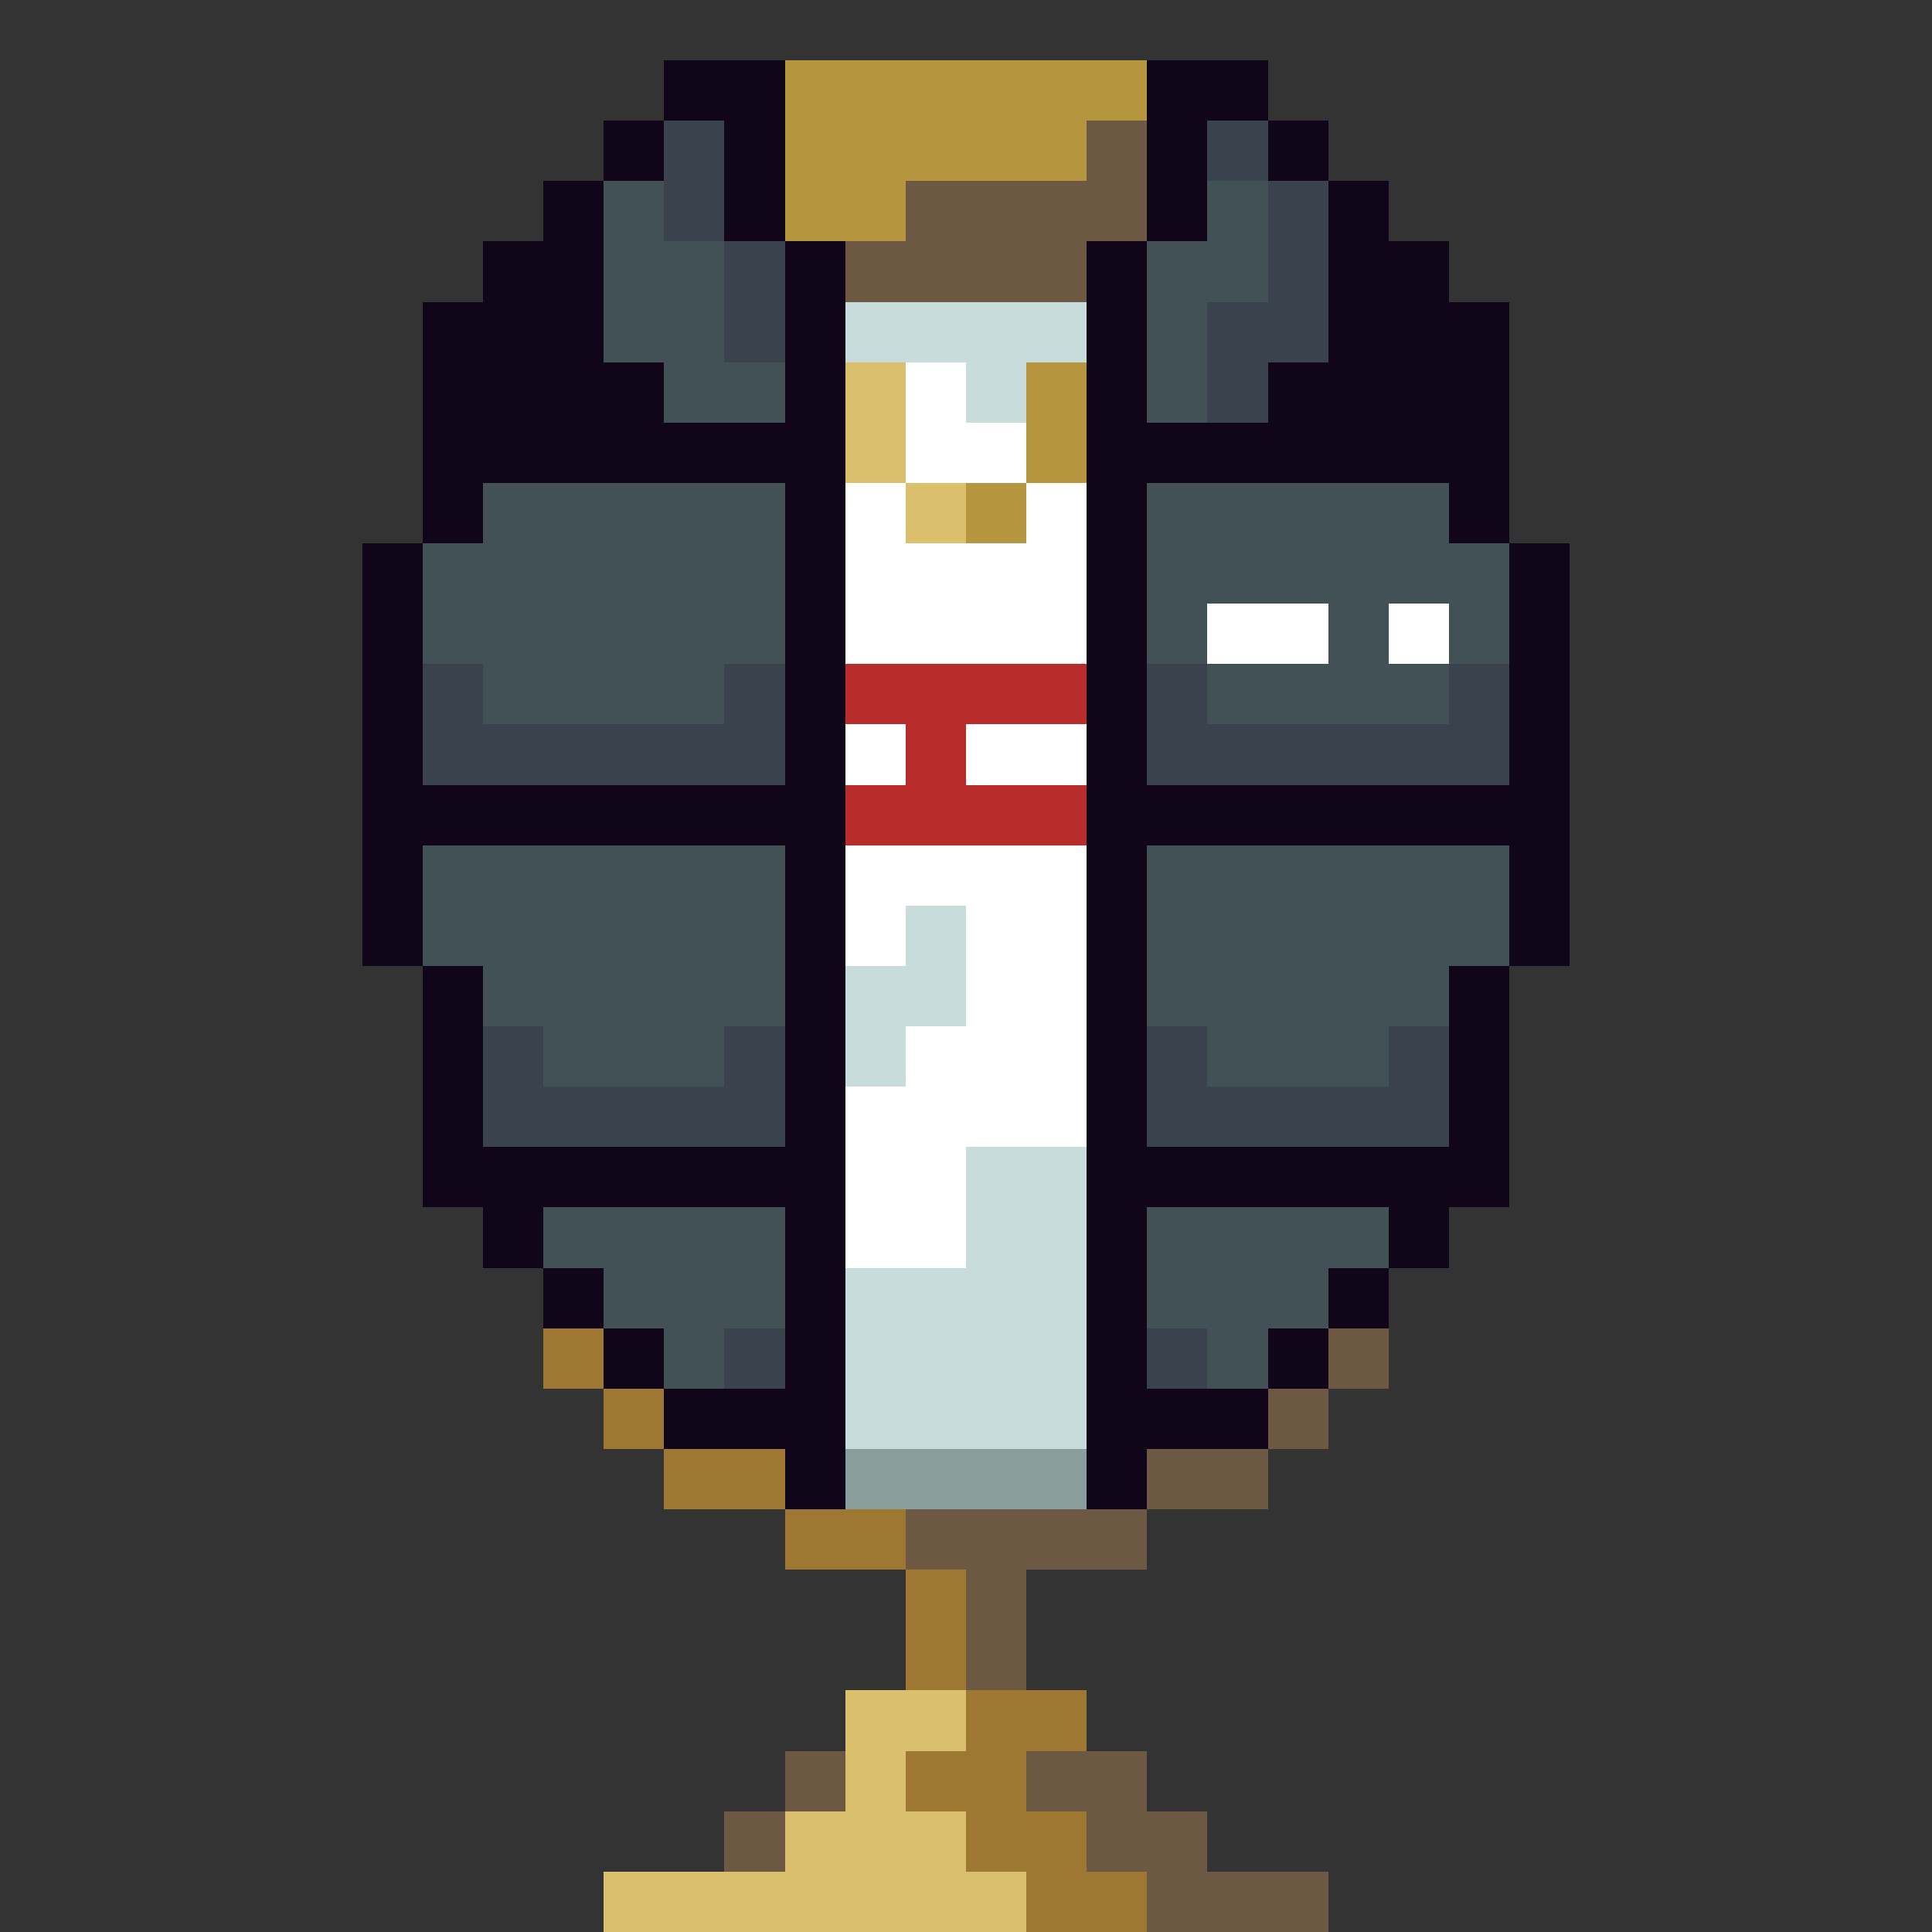 <svg width="320" height="320" viewBox="0 0 320 320" xmlns="http://www.w3.org/2000/svg" shape-rendering="crispEdges"><rect x="0" y="0" width="320" height="320" fill="#333333" stroke="none"/><rect width="20" height="10" x="110" y="10" fill="#100519" /><rect width="60" height="10" x="130" y="10" fill="#b6953f" /><rect width="20" height="10" x="190" y="10" fill="#100519" /><rect width="10" height="10" x="100" y="20" fill="#100519" /><rect width="10" height="10" x="110" y="20" fill="#3a424e" /><rect width="10" height="10" x="120" y="20" fill="#100519" /><rect width="50" height="10" x="130" y="20" fill="#b6953f" /><rect width="10" height="10" x="180" y="20" fill="#6d5843" /><rect width="10" height="10" x="190" y="20" fill="#100519" /><rect width="10" height="10" x="200" y="20" fill="#3a424e" /><rect width="10" height="10" x="210" y="20" fill="#100519" /><rect width="10" height="10" x="90" y="30" fill="#100519" /><rect width="10" height="10" x="100" y="30" fill="#425156" /><rect width="10" height="10" x="110" y="30" fill="#3a424e" /><rect width="10" height="10" x="120" y="30" fill="#100519" /><rect width="20" height="10" x="130" y="30" fill="#b6953f" /><rect width="40" height="10" x="150" y="30" fill="#6d5843" /><rect width="10" height="10" x="190" y="30" fill="#100519" /><rect width="10" height="10" x="200" y="30" fill="#425156" /><rect width="10" height="10" x="210" y="30" fill="#3a424e" /><rect width="10" height="10" x="220" y="30" fill="#100519" /><rect width="20" height="10" x="80" y="40" fill="#100519" /><rect width="20" height="10" x="100" y="40" fill="#425156" /><rect width="10" height="10" x="120" y="40" fill="#3a424e" /><rect width="10" height="10" x="130" y="40" fill="#100519" /><rect width="40" height="10" x="140" y="40" fill="#6d5843" /><rect width="10" height="10" x="180" y="40" fill="#100519" /><rect width="20" height="10" x="190" y="40" fill="#425156" /><rect width="10" height="10" x="210" y="40" fill="#3a424e" /><rect width="20" height="10" x="220" y="40" fill="#100519" /><rect width="30" height="10" x="70" y="50" fill="#100519" /><rect width="20" height="10" x="100" y="50" fill="#425156" /><rect width="10" height="10" x="120" y="50" fill="#3a424e" /><rect width="10" height="10" x="130" y="50" fill="#100519" /><rect width="40" height="10" x="140" y="50" fill="#c8dddb" /><rect width="10" height="10" x="180" y="50" fill="#100519" /><rect width="10" height="10" x="190" y="50" fill="#425156" /><rect width="20" height="10" x="200" y="50" fill="#3a424e" /><rect width="30" height="10" x="220" y="50" fill="#100519" /><rect width="40" height="10" x="70" y="60" fill="#100519" /><rect width="20" height="10" x="110" y="60" fill="#425156" /><rect width="10" height="10" x="130" y="60" fill="#100519" /><rect width="10" height="10" x="140" y="60" fill="#dac06c" /><rect width="10" height="10" x="150" y="60" fill="#ffffff" /><rect width="10" height="10" x="160" y="60" fill="#c8dddb" /><rect width="10" height="10" x="170" y="60" fill="#b6953f" /><rect width="10" height="10" x="180" y="60" fill="#100519" /><rect width="10" height="10" x="190" y="60" fill="#425156" /><rect width="10" height="10" x="200" y="60" fill="#3a424e" /><rect width="40" height="10" x="210" y="60" fill="#100519" /><rect width="70" height="10" x="70" y="70" fill="#100519" /><rect width="10" height="10" x="140" y="70" fill="#dac06c" /><rect width="20" height="10" x="150" y="70" fill="#ffffff" /><rect width="10" height="10" x="170" y="70" fill="#b6953f" /><rect width="70" height="10" x="180" y="70" fill="#100519" /><rect width="10" height="10" x="70" y="80" fill="#100519" /><rect width="50" height="10" x="80" y="80" fill="#425156" /><rect width="10" height="10" x="130" y="80" fill="#100519" /><rect width="10" height="10" x="140" y="80" fill="#ffffff" /><rect width="10" height="10" x="150" y="80" fill="#dac06c" /><rect width="10" height="10" x="160" y="80" fill="#b6953f" /><rect width="10" height="10" x="170" y="80" fill="#ffffff" /><rect width="10" height="10" x="180" y="80" fill="#100519" /><rect width="50" height="10" x="190" y="80" fill="#425156" /><rect width="10" height="10" x="240" y="80" fill="#100519" /><rect width="10" height="10" x="60" y="90" fill="#100519" /><rect width="60" height="10" x="70" y="90" fill="#425156" /><rect width="10" height="10" x="130" y="90" fill="#100519" /><rect width="40" height="10" x="140" y="90" fill="#ffffff" /><rect width="10" height="10" x="180" y="90" fill="#100519" /><rect width="60" height="10" x="190" y="90" fill="#425156" /><rect width="10" height="10" x="250" y="90" fill="#100519" /><rect width="10" height="10" x="60" y="100" fill="#100519" /><rect width="60" height="10" x="70" y="100" fill="#425156" /><rect width="10" height="10" x="130" y="100" fill="#100519" /><rect width="40" height="10" x="140" y="100" fill="#ffffff" /><rect width="10" height="10" x="180" y="100" fill="#100519" /><rect width="10" height="10" x="190" y="100" fill="#425156" /><rect width="20" height="10" x="200" y="100" fill="#ffffff" /><rect width="10" height="10" x="220" y="100" fill="#425156" /><rect width="10" height="10" x="230" y="100" fill="#ffffff" /><rect width="10" height="10" x="240" y="100" fill="#425156" /><rect width="10" height="10" x="250" y="100" fill="#100519" /><rect width="10" height="10" x="60" y="110" fill="#100519" /><rect width="10" height="10" x="70" y="110" fill="#3a424e" /><rect width="40" height="10" x="80" y="110" fill="#425156" /><rect width="10" height="10" x="120" y="110" fill="#3a424e" /><rect width="10" height="10" x="130" y="110" fill="#100519" /><rect width="40" height="10" x="140" y="110" fill="#b82c2c" /><rect width="10" height="10" x="180" y="110" fill="#100519" /><rect width="10" height="10" x="190" y="110" fill="#3a424e" /><rect width="40" height="10" x="200" y="110" fill="#425156" /><rect width="10" height="10" x="240" y="110" fill="#3a424e" /><rect width="10" height="10" x="250" y="110" fill="#100519" /><rect width="10" height="10" x="60" y="120" fill="#100519" /><rect width="60" height="10" x="70" y="120" fill="#3a424e" /><rect width="10" height="10" x="130" y="120" fill="#100519" /><rect width="10" height="10" x="140" y="120" fill="#ffffff" /><rect width="10" height="10" x="150" y="120" fill="#b82c2c" /><rect width="20" height="10" x="160" y="120" fill="#ffffff" /><rect width="10" height="10" x="180" y="120" fill="#100519" /><rect width="60" height="10" x="190" y="120" fill="#3a424e" /><rect width="10" height="10" x="250" y="120" fill="#100519" /><rect width="80" height="10" x="60" y="130" fill="#100519" /><rect width="40" height="10" x="140" y="130" fill="#b82c2c" /><rect width="80" height="10" x="180" y="130" fill="#100519" /><rect width="10" height="10" x="60" y="140" fill="#100519" /><rect width="60" height="10" x="70" y="140" fill="#425156" /><rect width="10" height="10" x="130" y="140" fill="#100519" /><rect width="40" height="10" x="140" y="140" fill="#ffffff" /><rect width="10" height="10" x="180" y="140" fill="#100519" /><rect width="60" height="10" x="190" y="140" fill="#425156" /><rect width="10" height="10" x="250" y="140" fill="#100519" /><rect width="10" height="10" x="60" y="150" fill="#100519" /><rect width="60" height="10" x="70" y="150" fill="#425156" /><rect width="10" height="10" x="130" y="150" fill="#100519" /><rect width="10" height="10" x="140" y="150" fill="#ffffff" /><rect width="10" height="10" x="150" y="150" fill="#c8dddb" /><rect width="20" height="10" x="160" y="150" fill="#ffffff" /><rect width="10" height="10" x="180" y="150" fill="#100519" /><rect width="60" height="10" x="190" y="150" fill="#425156" /><rect width="10" height="10" x="250" y="150" fill="#100519" /><rect width="10" height="10" x="70" y="160" fill="#100519" /><rect width="50" height="10" x="80" y="160" fill="#425156" /><rect width="10" height="10" x="130" y="160" fill="#100519" /><rect width="20" height="10" x="140" y="160" fill="#c8dddb" /><rect width="20" height="10" x="160" y="160" fill="#ffffff" /><rect width="10" height="10" x="180" y="160" fill="#100519" /><rect width="50" height="10" x="190" y="160" fill="#425156" /><rect width="10" height="10" x="240" y="160" fill="#100519" /><rect width="10" height="10" x="70" y="170" fill="#100519" /><rect width="10" height="10" x="80" y="170" fill="#3a424e" /><rect width="30" height="10" x="90" y="170" fill="#425156" /><rect width="10" height="10" x="120" y="170" fill="#3a424e" /><rect width="10" height="10" x="130" y="170" fill="#100519" /><rect width="10" height="10" x="140" y="170" fill="#c8dddb" /><rect width="30" height="10" x="150" y="170" fill="#ffffff" /><rect width="10" height="10" x="180" y="170" fill="#100519" /><rect width="10" height="10" x="190" y="170" fill="#3a424e" /><rect width="30" height="10" x="200" y="170" fill="#425156" /><rect width="10" height="10" x="230" y="170" fill="#3a424e" /><rect width="10" height="10" x="240" y="170" fill="#100519" /><rect width="10" height="10" x="70" y="180" fill="#100519" /><rect width="50" height="10" x="80" y="180" fill="#3a424e" /><rect width="10" height="10" x="130" y="180" fill="#100519" /><rect width="40" height="10" x="140" y="180" fill="#ffffff" /><rect width="10" height="10" x="180" y="180" fill="#100519" /><rect width="50" height="10" x="190" y="180" fill="#3a424e" /><rect width="10" height="10" x="240" y="180" fill="#100519" /><rect width="70" height="10" x="70" y="190" fill="#100519" /><rect width="20" height="10" x="140" y="190" fill="#ffffff" /><rect width="20" height="10" x="160" y="190" fill="#c8dddb" /><rect width="70" height="10" x="180" y="190" fill="#100519" /><rect width="10" height="10" x="80" y="200" fill="#100519" /><rect width="40" height="10" x="90" y="200" fill="#425156" /><rect width="10" height="10" x="130" y="200" fill="#100519" /><rect width="20" height="10" x="140" y="200" fill="#ffffff" /><rect width="20" height="10" x="160" y="200" fill="#c8dddb" /><rect width="10" height="10" x="180" y="200" fill="#100519" /><rect width="40" height="10" x="190" y="200" fill="#425156" /><rect width="10" height="10" x="230" y="200" fill="#100519" /><rect width="10" height="10" x="90" y="210" fill="#100519" /><rect width="30" height="10" x="100" y="210" fill="#425156" /><rect width="10" height="10" x="130" y="210" fill="#100519" /><rect width="40" height="10" x="140" y="210" fill="#c8dddb" /><rect width="10" height="10" x="180" y="210" fill="#100519" /><rect width="30" height="10" x="190" y="210" fill="#425156" /><rect width="10" height="10" x="220" y="210" fill="#100519" /><rect width="10" height="10" x="90" y="220" fill="#9e7733" /><rect width="10" height="10" x="100" y="220" fill="#100519" /><rect width="10" height="10" x="110" y="220" fill="#425156" /><rect width="10" height="10" x="120" y="220" fill="#3a424e" /><rect width="10" height="10" x="130" y="220" fill="#100519" /><rect width="40" height="10" x="140" y="220" fill="#c8dddb" /><rect width="10" height="10" x="180" y="220" fill="#100519" /><rect width="10" height="10" x="190" y="220" fill="#3a424e" /><rect width="10" height="10" x="200" y="220" fill="#425156" /><rect width="10" height="10" x="210" y="220" fill="#100519" /><rect width="10" height="10" x="220" y="220" fill="#6d5843" /><rect width="10" height="10" x="100" y="230" fill="#9e7733" /><rect width="30" height="10" x="110" y="230" fill="#100519" /><rect width="40" height="10" x="140" y="230" fill="#c8dddb" /><rect width="30" height="10" x="180" y="230" fill="#100519" /><rect width="10" height="10" x="210" y="230" fill="#6d5843" /><rect width="20" height="10" x="110" y="240" fill="#9e7733" /><rect width="10" height="10" x="130" y="240" fill="#100519" /><rect width="40" height="10" x="140" y="240" fill="#8c9e9c" /><rect width="10" height="10" x="180" y="240" fill="#100519" /><rect width="20" height="10" x="190" y="240" fill="#6d5843" /><rect width="20" height="10" x="130" y="250" fill="#9e7733" /><rect width="40" height="10" x="150" y="250" fill="#6d5843" /><rect width="10" height="10" x="150" y="260" fill="#9e7733" /><rect width="10" height="10" x="160" y="260" fill="#6d5843" /><rect width="10" height="10" x="150" y="270" fill="#9e7733" /><rect width="10" height="10" x="160" y="270" fill="#6d5843" /><rect width="20" height="10" x="140" y="280" fill="#dac06c" /><rect width="20" height="10" x="160" y="280" fill="#9e7733" /><rect width="10" height="10" x="130" y="290" fill="#6d5843" /><rect width="10" height="10" x="140" y="290" fill="#dac06c" /><rect width="20" height="10" x="150" y="290" fill="#9e7733" /><rect width="20" height="10" x="170" y="290" fill="#6d5843" /><rect width="10" height="10" x="120" y="300" fill="#6d5843" /><rect width="30" height="10" x="130" y="300" fill="#dac06c" /><rect width="20" height="10" x="160" y="300" fill="#9e7733" /><rect width="20" height="10" x="180" y="300" fill="#6d5843" /><rect width="70" height="10" x="100" y="310" fill="#dac06c" /><rect width="20" height="10" x="170" y="310" fill="#9e7733" /><rect width="30" height="10" x="190" y="310" fill="#6d5843" /></svg>